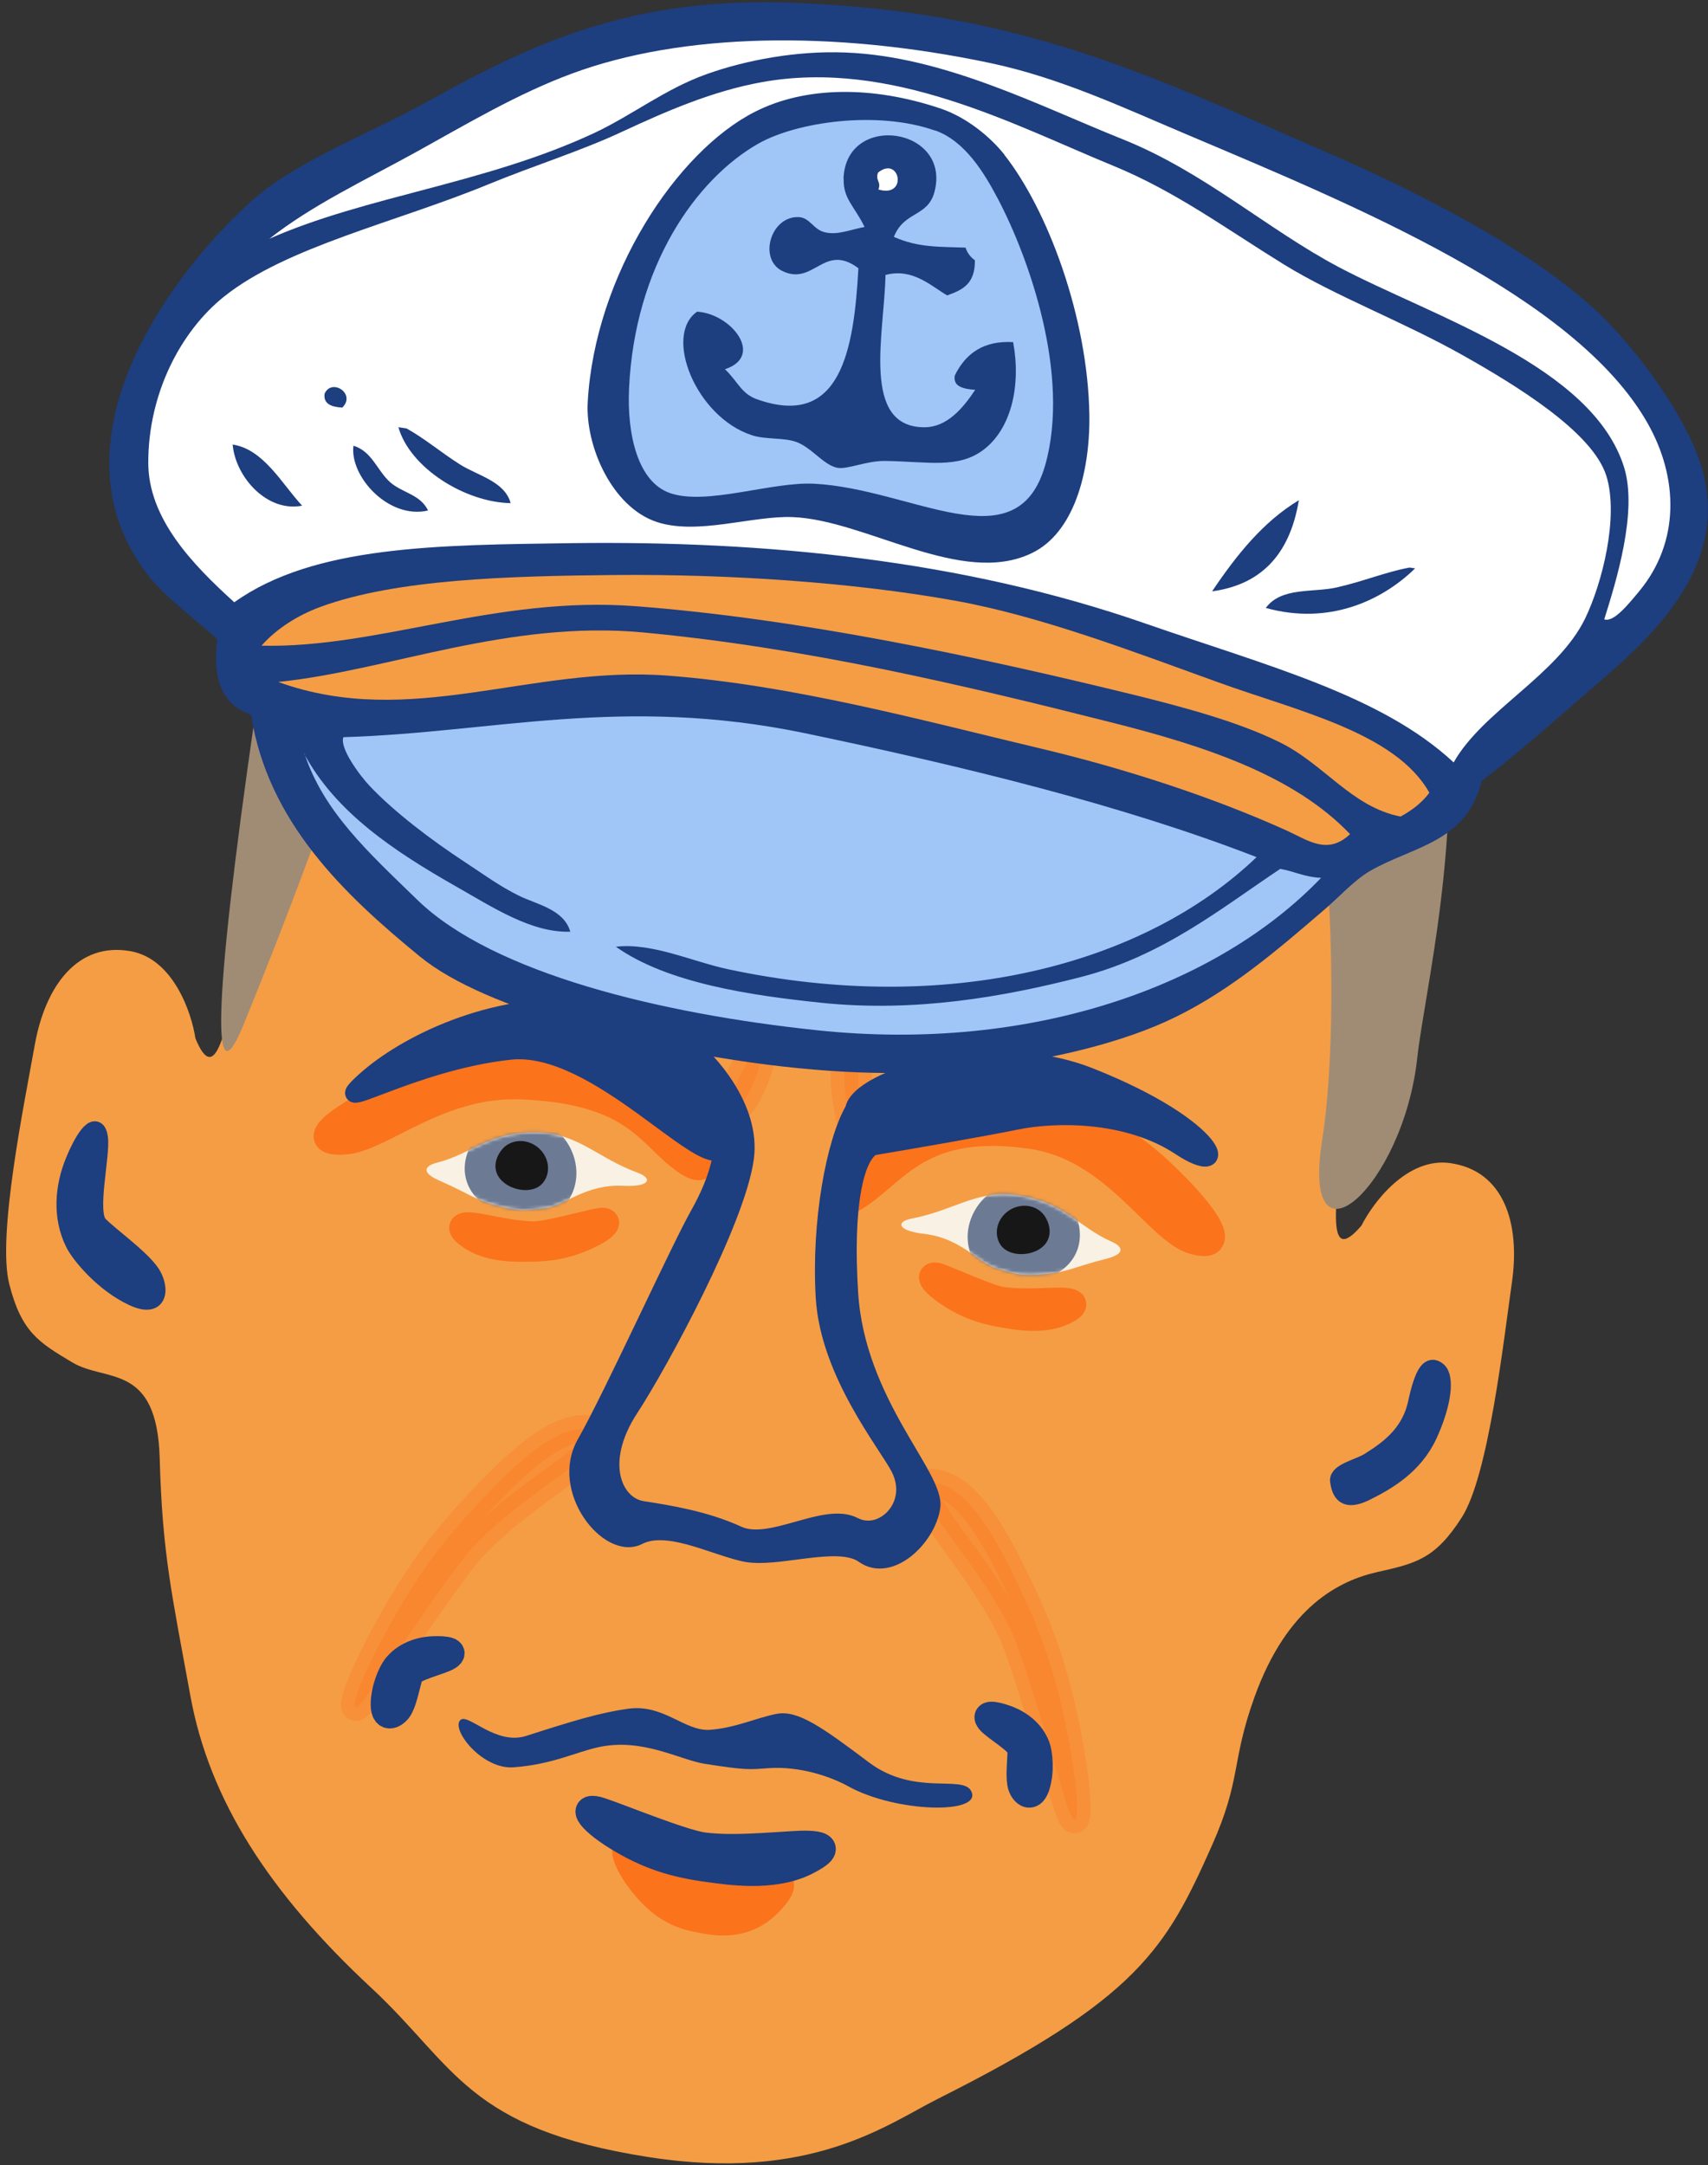 <svg width="490" height="621" viewBox="0 0 490 621" fill="none" xmlns="http://www.w3.org/2000/svg">
<rect x="0" y="0" width="490" height="621" fill="#333333" stroke="none"/>
<path d="M377.645 135.508C400.307 156.556 394.147 273.013 386.939 317.915C381.903 349.279 381.072 362.635 390.592 351.486C393.96 344.798 403.763 331.854 416.028 333.582C431.358 335.742 436.194 350.688 433.751 367.782C431.309 384.876 427.047 423.118 419.387 435.153C411.768 447.123 406.167 448.383 395.337 450.82L395.158 450.86C384.211 453.323 369.256 460.743 359.915 486.678C353.087 505.639 356.264 510.02 347.656 529.366C334.482 558.971 326.311 573.21 269.106 601.924C254.506 609.252 232.691 625.949 185.998 618.646C133.976 610.509 130.665 592.575 106.574 570.18C77.343 543.009 60.078 516.348 54.619 486.378C49.366 457.543 46.573 445.848 45.819 418.292C45.066 390.736 30.373 396.517 20.747 390.751L20.59 390.657C11.067 384.953 6.142 382.003 2.653 368.25C-0.855 354.421 6.933 316.745 9.964 299.746C12.994 282.746 22.266 270.065 37.502 272.813C49.691 275.011 54.949 290.372 56.055 297.779C61.607 311.347 64.998 298.402 70.033 267.038C75.068 235.674 103.115 113.194 134.679 96.502C158.153 84.088 213.526 80.371 267.701 89.069C321.875 97.766 354.803 114.293 377.645 135.508Z" fill="#F59D44"/>
<path opacity="0.3" d="M270.82 426.019C260.967 422.314 265.822 431.274 270.712 437.911C276.095 445.517 284.514 456.2 289.992 467.478C293.956 475.638 302.768 507.344 306.074 517.586C309.38 527.828 310.142 518.837 306.876 500.721C303.456 481.745 299.097 468.963 292.273 454.913C288.982 448.138 280.673 429.724 270.82 426.019Z" fill="#FB731B" stroke="#FB731B" stroke-width="7.822"/>
<path opacity="0.3" d="M166.905 409.765C177.419 409.246 170.06 416.296 163.377 421.122C155.928 426.722 144.649 434.324 135.989 443.39C129.722 449.95 111.65 477.451 105.374 486.194C99.099 494.937 101.118 486.143 109.76 469.889C118.812 452.864 126.865 442.024 137.654 430.729C142.857 425.282 156.391 410.285 166.905 409.765Z" fill="#FB731B" stroke="#FB731B" stroke-width="7.822"/>
<path d="M38.127 372.162C46.584 376.08 46.14 368.406 43.046 364.496C39.71 360.07 31.81 354.517 28.51 351.177C25.21 347.837 29.33 331.199 28.562 326.199C27.795 321.199 24.439 325.137 21.244 332.783C18.049 340.428 17.434 349.089 21.124 356.567C22.85 360.063 29.669 368.244 38.127 372.162Z" fill="#1D3E7F" stroke="#1D3E7F" stroke-width="4.782"/>
<path d="M383.969 424.762C383.579 422.054 389.847 420.857 392.829 418.957C397.651 415.883 404.336 411.516 406.316 402.372C408.296 393.228 410.184 391.082 412.55 393.044C414.915 395.005 414.017 402.715 409.915 411.59C405.813 420.464 398.049 424.947 391.898 428.003C385.747 431.059 384.457 428.147 383.969 424.762Z" fill="#1D3E7F" stroke="#1D3E7F" stroke-width="4.782"/>
<path d="M297.264 512.24C295.848 516.592 293.235 513.868 292.862 511.448C292.385 508.768 293.027 504.07 292.928 501.767C292.829 499.464 285.467 495.386 283.924 493.439C282.382 491.492 284.92 491.6 288.739 493.006C292.557 494.412 295.878 497.085 297.336 500.911C298.017 502.7 298.681 507.888 297.264 512.24Z" fill="#1D3E7F" stroke="#1D3E7F" stroke-width="7.822"/>
<path d="M110.259 488.974C110.303 493.551 113.613 491.737 114.696 489.541C115.956 487.129 116.754 482.455 117.54 480.287C118.326 478.12 126.574 476.442 128.63 475.048C130.686 473.654 128.232 472.995 124.168 473.189C120.103 473.383 116.132 474.935 113.593 478.147C112.406 479.649 110.215 484.398 110.259 488.974Z" fill="#1D3E7F" stroke="#1D3E7F" stroke-width="7.822"/>
<path d="M106.28 192.255C100.189 217.358 79.67 269.969 70.172 293.137C60.781 316.678 60.758 290.853 73.09 205.797C85.422 120.741 116.996 100.161 132.167 85.567C147.338 70.972 122.43 36.689 139.781 54.188C157.133 71.686 206.91 78.782 188.417 65.989C169.925 53.195 154.628 -7 181.391 12.784C208.155 32.569 192.928 39.737 322.053 82.698C451.178 125.658 410.651 266.108 406.602 303.336C402.553 340.564 372.974 366.61 379.353 326.628C385.732 286.646 381.095 182.516 357.042 158.407C332.988 134.298 314.155 165.763 252.633 159.141C191.11 152.52 177.525 143.425 146.527 134.243C115.53 125.06 113.894 160.875 106.28 192.255Z" fill="#A08C75"/>
<path d="M220.205 546.07C227.357 539.023 222.671 538.752 218.341 539.732C213.525 540.653 206.19 542.731 200.713 541.813C196.75 541.149 185.731 532.556 181.866 530.2C178.002 527.843 178.959 533.255 184.079 539.779C189.442 546.613 194.42 549.342 201.243 550.485C204.533 551.037 213.053 553.116 220.205 546.07Z" fill="#FB731B" stroke="#FB731B" stroke-width="7.822"/>
<path d="M290.745 342.687C280.012 341.451 273.208 347.293 261.548 349.488C257.071 350.331 257.274 352.966 265.059 353.862C275.795 355.099 280.621 362.217 286.092 363.814C291.562 365.41 292.764 366.028 299.766 365.389C306.768 364.75 307.555 363.511 317.399 361.012C322.654 359.678 322.454 357.676 318.852 356.087C309.08 351.778 305.119 344.342 290.745 342.687Z" fill="#F9F1E4"/>
<mask id="mask0_2871_3514" style="mask-type:alpha" maskUnits="userSpaceOnUse" x="258" y="342" width="64" height="24">
<path d="M290.745 342.685C280.012 341.449 273.208 347.291 261.548 349.486C257.071 350.329 257.274 352.964 265.059 353.86C275.795 355.097 280.621 362.215 286.092 363.812C291.562 365.409 292.764 366.026 299.766 365.387C306.768 364.748 307.555 363.509 317.399 361.01C322.654 359.676 322.454 357.674 318.852 356.085C309.08 351.776 305.119 344.34 290.745 342.685Z" fill="#F9F1E4"/>
</mask>
<g mask="url(#mask0_2871_3514)">
<path d="M279.421 361.676C275.364 354.548 278.335 345.207 286.056 340.812C293.778 336.417 303.326 338.633 307.383 345.76C311.44 352.888 310.662 360.981 302.94 365.375C295.219 369.77 283.477 368.803 279.421 361.676Z" fill="#6C7A94"/>
<path d="M286.823 356.696C284.913 353.341 286.312 348.943 289.947 346.874C293.582 344.805 298.077 345.848 299.987 349.204C301.897 352.559 301.531 356.369 297.896 358.438C294.261 360.507 288.733 360.052 286.823 356.696Z" fill="#171717"/>
</g>
<path d="M246.871 332.581C235.97 345.919 239.627 348.224 249.287 340.539C258.948 332.854 267.671 321.409 296.225 325.664C319.847 329.184 332.07 352.766 342.289 355.779C352.508 358.793 346.795 349.312 333.744 336.866C320.694 324.42 304.139 315.711 287.357 315.766C279.51 315.792 259.895 316.644 246.871 332.581Z" fill="#FB731B" stroke="#FB731B" stroke-width="7.822"/>
<path d="M304.81 376.238C310.678 373.531 306.494 373.082 302.712 373.226C298.494 373.309 292.117 373.744 287.184 372.945C283.614 372.367 273.219 367.691 269.619 366.35C266.019 365.009 267.247 367.538 272.253 370.862C277.497 374.343 282.113 375.931 288.259 376.926C291.223 377.406 298.943 378.945 304.81 376.238Z" fill="#FB731B" stroke="#FB731B" stroke-width="7.822"/>
<path d="M155.273 324.858C166.063 325.398 171.817 332.276 182.96 336.353C187.239 337.918 186.606 340.484 178.78 340.093C167.986 339.553 162.058 345.783 156.4 346.462C150.743 347.141 149.455 347.553 142.652 345.775C135.85 343.996 135.277 342.645 125.975 338.566C121.01 336.389 121.536 334.447 125.35 333.47C135.695 330.821 140.822 324.135 155.273 324.858Z" fill="#F9F1E4"/>
<mask id="mask1_2871_3514" style="mask-type:alpha" maskUnits="userSpaceOnUse" x="122" y="324" width="64" height="24">
<path d="M155.273 324.856C166.063 325.396 171.817 332.274 182.96 336.351C187.239 337.916 186.606 340.482 178.78 340.091C167.986 339.551 162.058 345.781 156.4 346.46C150.743 347.139 149.455 347.551 142.652 345.773C135.85 343.994 135.277 342.643 125.975 338.565C121.01 336.387 121.536 334.445 125.35 333.468C135.695 330.819 140.822 324.133 155.273 324.856Z" fill="#F9F1E4"/>
</mask>
<g mask="url(#mask1_2871_3514)">
<path d="M162.239 345.379C167.41 339.013 166.01 329.312 159.113 323.71C152.216 318.109 142.434 318.73 137.264 325.096C132.094 331.462 131.534 339.573 138.431 345.174C145.328 350.775 157.069 351.746 162.239 345.379Z" fill="#6C7A94"/>
<path d="M155.753 339.253C158.187 336.256 157.528 331.689 154.281 329.052C151.034 326.415 146.429 326.707 143.995 329.704C141.561 332.701 141.298 336.52 144.545 339.156C147.792 341.793 153.319 342.25 155.753 339.253Z" fill="#171717"/>
</g>
<path d="M196.903 324.312C205.199 336.159 201.185 337.349 193.083 330C184.98 322.65 178.48 312.581 149.636 311.402C125.773 310.427 109.477 326.498 98.883 327.212C88.289 327.926 95.626 321.588 110.716 314.127C125.805 306.666 143.661 302.595 160.15 305.235C167.86 306.469 186.99 310.155 196.903 324.312Z" fill="#FB731B" stroke="#FB731B" stroke-width="7.822"/>
<path d="M135.341 354.68C129.971 351.085 134.174 351.298 137.887 352.035C142.039 352.781 148.268 354.212 153.266 354.199C156.882 354.189 167.883 351.205 171.649 350.447C175.415 349.688 173.805 351.992 168.339 354.488C162.612 357.102 157.804 357.945 151.578 357.962C148.576 357.97 140.71 358.276 135.341 354.68Z" fill="#FB731B" stroke="#FB731B" stroke-width="7.822"/>
<path opacity="0.3" d="M249.046 332.174C253.523 336.834 252.579 332.733 251.206 329.206C249.748 325.247 247.253 319.363 246.394 314.439C245.773 310.877 246.793 299.525 246.883 295.684C246.973 291.843 244.985 293.83 243.481 299.648C241.905 305.743 241.914 310.624 242.983 316.757C243.499 319.715 244.569 327.514 249.046 332.174Z" fill="#FB731B" stroke="#FB731B" stroke-width="7.822"/>
<path opacity="0.3" d="M209.897 319.46C204.798 323.428 206.32 319.505 208.186 316.212C210.197 312.504 213.512 307.039 215.069 302.29C216.195 298.853 216.817 287.472 217.28 283.658C217.743 279.845 219.424 282.097 220.077 288.071C220.761 294.328 220.051 299.157 218.112 305.074C217.177 307.927 214.997 315.491 209.897 319.46Z" fill="#FB731B" stroke="#FB731B" stroke-width="7.822"/>
<path d="M249.264 505.445C262.335 515.278 276.202 508.911 278.624 513.692C282.051 520.456 257.082 519.94 243.321 512.301C238.558 509.657 229.626 506.464 220.449 507.116C214.919 507.508 214.194 507.748 202.209 505.873C195.021 504.749 184.29 498.33 171.683 501.099C165.026 502.561 158.55 506.002 147.41 506.87C138.27 507.582 129.261 495.925 132.095 493.296C134.282 491.266 142.216 500.673 150.973 497.859C164.537 493.5 172.203 491.179 180.186 490.073C190.481 488.647 196.439 496.657 203.736 496.111C211.033 495.566 217.167 492.607 222.887 491.53C228.908 490.397 235.986 495.455 249.264 505.445Z" fill="#1D3E7F"/>
<path d="M101.935 312.455C101.935 312.454 101.938 312.454 101.944 312.455C101.938 312.455 101.935 312.455 101.935 312.455ZM204.2 331.563C204.705 331.665 205.219 331.713 205.724 331.672C204.587 337.366 202.236 342.74 199.403 347.758C196.764 352.432 191.332 363.771 185.51 375.924C184.95 377.093 184.387 378.269 183.822 379.447C177.356 392.936 170.691 406.745 166.917 413.349C162.799 420.557 164.685 428.788 168.532 434.549C170.463 437.441 172.947 439.81 175.563 441.181C178.174 442.549 181.078 442.992 183.636 441.681C187.301 439.802 192.127 440.316 197.489 441.756C199.926 442.411 202.394 443.233 204.837 444.046C205.049 444.116 205.26 444.187 205.471 444.257C208.1 445.131 210.701 445.98 213.101 446.533C215.634 447.116 218.65 447.072 221.764 446.808C223.923 446.624 226.211 446.325 228.481 446.029C229.483 445.898 230.482 445.768 231.464 445.648C234.712 445.252 237.818 444.967 240.553 445.094C243.302 445.222 245.515 445.763 247.088 446.883C251.49 450.018 256.648 448.46 260.585 445.352C264.54 442.231 267.72 437.247 268.462 432.504C268.679 431.118 268.402 429.602 267.874 428.036C267.341 426.458 266.511 424.717 265.505 422.839C264.422 420.817 263.069 418.525 261.599 416.036C260.384 413.978 259.089 411.784 257.801 409.497C252.022 399.235 245.904 386.293 244.924 370.889C244.129 358.392 244.516 348.692 245.708 341.795C246.304 338.345 247.094 335.641 248.012 333.652C248.879 331.772 249.81 330.64 250.695 330.063C260.729 328.373 282.609 324.603 291.696 322.728C302.948 320.406 323.296 320.243 337.911 329.922C339.834 331.195 341.502 332.093 342.877 332.643C344.189 333.166 345.445 333.46 346.439 333.246C346.987 333.128 347.553 332.83 347.901 332.242C348.235 331.678 348.243 331.056 348.142 330.539C347.948 329.546 347.263 328.431 346.305 327.286C342.411 322.627 331.894 315.012 312.961 307.546C298.321 301.774 281.524 301.978 268.247 304.704C261.603 306.067 255.779 308.075 251.497 310.328C249.359 311.454 247.565 312.662 246.242 313.913C245.012 315.077 244.085 316.379 243.788 317.778C241.007 322.654 238.59 330.816 237.012 340.346C235.407 350.039 234.648 361.282 235.3 372.192C235.962 383.276 240.517 393.907 245.299 402.577C247.694 406.922 250.161 410.799 252.247 414.013C252.584 414.533 252.91 415.034 253.223 415.514C254.869 418.041 256.161 420.025 256.897 421.435C259.496 426.413 258.396 431.13 255.786 434.125C253.143 437.158 249.061 438.354 245.52 436.525C243.093 435.271 240.252 435.194 237.377 435.582C234.585 435.959 231.578 436.805 228.643 437.631L228.372 437.707C225.308 438.569 222.317 439.397 219.515 439.754C216.713 440.111 214.245 439.975 212.186 439.032C202.563 434.623 191.969 432.965 184.48 431.794L184.426 431.786C181.03 431.255 177.902 428.393 176.814 423.654C175.73 418.927 176.704 412.314 181.723 404.633C186.027 398.048 193.715 384.533 200.629 370.428C204.088 363.372 207.363 356.149 209.928 349.557C212.485 342.984 214.367 336.962 214.994 332.331C216.02 324.758 213.285 317.472 209.584 311.523C205.885 305.58 201.135 300.828 197.847 298.239C191.369 292.657 181.58 289.071 166.777 287.97C141.126 286.062 115.781 298.189 103.699 309.178C102.24 310.505 101.223 311.519 100.73 312.234C100.601 312.42 100.466 312.645 100.377 312.893C100.295 313.122 100.186 313.552 100.369 314.027C100.576 314.565 101.018 314.817 101.343 314.917C101.64 315.008 101.929 315.007 102.133 314.993C102.554 314.966 103.052 314.848 103.561 314.702C104.09 314.55 104.714 314.343 105.414 314.094C106.509 313.707 107.84 313.203 109.358 312.628C109.779 312.469 110.215 312.304 110.664 312.134C118.978 308.997 132.242 304.182 146.463 302.654C152.399 302.016 158.805 303.824 165.242 306.904C171.667 309.977 177.998 314.257 183.756 318.412C185.438 319.627 187.079 320.836 188.66 322.001C192.44 324.787 195.878 327.322 198.728 329.069C200.741 330.302 202.609 331.241 204.2 331.563Z" fill="#1D3E7F" stroke="#1D3E7F" stroke-width="2.545"/>
<path d="M231.165 533.943C240.724 529.151 233.779 528.632 227.532 529.074C220.561 529.439 210.037 530.5 201.835 529.444C195.9 528.68 178.456 521.507 172.43 519.483C166.403 517.458 168.57 521.574 177.029 526.802C185.889 532.279 193.609 534.656 203.827 535.972C208.755 536.606 221.606 538.736 231.165 533.943Z" fill="#1D3E7F" stroke="#1D3E7F" stroke-width="7.822"/>
<path fill-rule="evenodd" clip-rule="evenodd" d="M73.322 56.68C85.594 45.964 106.57 38.134 123.502 28.677C154.744 11.258 182.825 -1.071 228.526 0.826C293.759 3.506 329.741 21.554 381.056 43.891C410.436 56.612 440.755 72.944 458.154 89.331C469.289 99.829 481.559 116.723 486.772 129.958C498.42 159.518 475.752 181.028 459.229 195.242C447.396 205.412 436.479 215.26 425.062 224.012C420.78 241.693 405.268 242.686 392.913 249.869C388.548 252.43 384.146 257.283 379.989 260.845C366.691 272.275 353.5 283.671 337.463 291.578C321.863 299.295 300.415 304.145 280.377 306.4C258.567 308.899 235.353 307.82 210.509 303.996C184.567 300.007 139.806 290.136 120.526 274.385C98.52 256.39 76.818 235.683 72.024 205.006C63.193 201.947 60.963 194.008 62.356 183.346C52.871 174.78 46.104 170.551 40.5 162.31C14.235 124.027 50.608 76.448 73.272 56.673L73.322 56.68Z" fill="#1D3E7F"/>
<path fill-rule="evenodd" clip-rule="evenodd" d="M77.159 68.526C105.04 56.167 139.184 52.76 170.464 38.154C181.499 32.968 190.895 25.445 202.859 21.215C214.072 17.23 228.567 14.502 242.518 15.061C270.686 16.117 297.865 30.244 321.891 39.866C345.348 49.199 363.63 65.82 384.158 76.653C411.214 90.915 456.925 105.011 465.942 134.076C469.852 146.808 463.656 166.703 460.234 177.623C462.939 178.641 467.346 173.075 470.333 169.49C481.936 155.407 481.568 137.08 472.688 121.408C452.072 84.941 388.405 58.865 340.652 38.645C322.459 30.968 304.158 22.306 284.021 18.064C238.552 8.495 195.372 9.528 164.142 21.079C148.312 26.924 133.675 35.704 119.653 43.454C104.684 51.725 89.596 58.753 77.151 68.576L77.159 68.526Z" fill="white"/>
<path fill-rule="evenodd" clip-rule="evenodd" d="M67.213 172.738C90.074 156.412 125.559 156.318 164.174 155.775C219.401 155.067 276.149 160.559 328.583 178.826C363.756 191.038 396.293 199.383 417.033 218.67C425.315 203.935 446.757 193.674 454.691 177.51C459.621 167.429 464.492 148.203 460.838 136.478C456.87 123.788 434.498 110.279 420.006 102.086C402.549 92.223 383.261 85.045 368.262 75.806C351.351 65.362 337.253 54.879 319.222 47.482C290.948 35.896 255.821 16.904 218.693 23.539C204.22 26.117 190.552 32.184 178.65 37.7C166.684 43.307 153.793 47.245 140.035 52.89C113.599 63.781 82.136 70.755 64.213 85.116C51.918 94.962 42.517 112.743 42.538 132.702C42.543 148.678 55.124 161.791 67.213 172.738ZM288.184 44.465C300.448 60.032 312.116 90.82 312.523 119.105C312.72 136.181 307.817 152.901 296.092 158.596C275.938 168.438 248.416 149.105 227.406 148.305C215.838 147.848 200.131 153.558 188.457 149.716C175.616 145.496 167.876 128.004 168.612 115.253C170.665 79.069 194.015 43.472 216.6 32.055C230.962 24.765 250.195 24.482 269.965 31.17C277.443 33.72 284.2 39.377 288.149 44.357L288.184 44.465ZM347.727 169.599C354.751 159.168 362.411 149.598 372.618 143.471C369.923 159.757 361.117 167.777 347.727 169.599ZM98.189 116.899C94.949 116.72 92.743 115.777 93.119 112.924C95.135 108.327 102.249 112.965 98.189 116.899ZM363.142 174.358C367.566 168.335 376.606 169.996 383.362 168.507C391.019 166.796 397.505 164.042 404.38 162.776L405.978 163.015C396.298 172.436 381.125 179.349 363.142 174.358ZM116.636 122.879C121.821 125.748 126.71 129.9 132.027 133.249C137.209 136.475 144.779 138.068 146.5 144.298C133.566 144.095 117.679 134.314 114.29 122.527L116.636 122.879ZM111.927 138.301C115.396 141.373 120.548 141.736 122.807 146.413C111.539 149.063 100.281 136.658 101.398 127.843C106.727 129.407 108.23 135.042 111.927 138.301ZM86.675 145.031C76.683 147.005 67.579 136.913 66.744 127.499C75.679 128.838 80.957 138.918 86.675 145.031Z" fill="white"/>
<path fill-rule="evenodd" clip-rule="evenodd" d="M268.254 37.453C251.676 31.601 228.668 34.942 217.632 41.148C199.617 51.361 182.093 76.347 180.462 111.421C179.842 124.751 183.034 138.193 192.149 141.396C202.667 145.115 221.382 138.069 233.684 138.738C262.034 140.281 291.775 161.835 299.871 133.344C307.165 107.489 295.117 73.785 286.294 57.05C282.362 49.571 276.842 40.424 268.261 37.403L268.254 37.453ZM241.99 51.279C242.636 31.982 273.143 36.502 268.047 55.183C266.064 62.287 259.33 60.563 256.439 67.939C263.57 71.1 269.597 70.727 277.005 71.02C277.494 72.523 278.385 73.728 279.678 74.636C279.787 81.747 275.736 83.232 271.736 84.725C267.178 82.103 261.854 76.763 254.037 78.858C253.73 95.553 246.872 122.596 265.253 122.543C271.535 122.514 276.081 117.377 279.774 111.806C276.343 111.547 273.377 110.899 273.906 107.711C277.07 101.244 282.305 97.639 290.654 98.125C292.967 110.618 290.126 123.105 281.976 129.131C274.752 134.429 266.328 132.401 254.108 132.203C248.513 132.08 243.055 134.783 240.09 134.135C236.184 133.295 232.756 128.239 228.291 126.702C224.652 125.442 219.651 126.122 215.662 124.81C199.608 119.546 190.253 96.147 199.992 89.39C209.853 89.999 219.364 102.142 207.982 105.898C211.691 109.414 212.645 112.925 217.203 114.527C241.144 123.014 244.974 100.518 246.262 76.928C236.355 69.472 233.427 82.201 224.357 77.678C217.57 74.262 221.045 61.972 229.116 62.263C232.313 62.385 233.332 65.804 236.532 66.589C240.216 67.55 243.89 65.855 248.035 65.097C245.106 59.096 241.851 56.975 242.04 51.287L241.99 51.279Z" fill="#9FC6F7"/>
<path fill-rule="evenodd" clip-rule="evenodd" d="M251.91 49.487C251.002 51.801 252.906 52.035 251.998 54.349C260.547 56.906 258.176 44.455 251.91 49.487Z" fill="white"/>
<path fill-rule="evenodd" clip-rule="evenodd" d="M75.044 185.185C108.61 185.978 142.171 170.795 182.439 173.868C229.62 177.467 280.955 188.425 325.509 199.337C340.175 202.963 355.573 207.158 367.069 212.862C379.911 219.124 387.715 231.42 401.794 234.193C404.961 232.472 407.831 230.35 410.064 227.368C400.403 210.098 372.234 203.938 349.434 195.674C325.465 187.03 298.539 176.667 273.835 172.251C244.461 166.982 208.985 164.627 176.482 164.912C145.714 165.202 113.629 166.111 91.974 174.043C85.44 176.433 79.239 180.352 74.987 185.227L75.044 185.185Z" fill="#F59D44"/>
<path fill-rule="evenodd" clip-rule="evenodd" d="M79.913 195.623C117.731 209.251 152.193 190.784 191.554 193.772C227.784 196.546 264.356 206.568 298.216 214.602C322.91 220.445 347.867 228.625 368.903 238.105C375.308 241.004 380.832 245.354 387.312 239.23C371.301 222.439 345.875 213.985 318.675 207.153C275.99 196.369 231.084 185.762 184.529 181.389C145.672 177.762 111.172 192.395 79.92 195.573L79.913 195.623Z" fill="#F59D44"/>
<path fill-rule="evenodd" clip-rule="evenodd" d="M87.349 216.131C92.853 232.879 105.758 244.51 119.792 258.147C141.541 279.218 189.824 290.79 234.442 295.485C296.244 301.989 349.414 282.65 378.999 251.765C374.182 251.553 371.416 249.914 367.288 249.193C350.278 260.527 333.696 274.119 310.177 280.191C287.988 285.9 262.559 290.409 235.624 287.598C215.522 285.505 191.447 282 176.685 271.52C187.023 270.313 198.607 275.774 208.792 277.964C271.946 291.458 328.138 276.808 360.494 245.828C322.198 230.954 276.853 219.873 231.026 210.302C178.463 199.364 141.27 210.174 98.517 211.424C97.332 214.564 103.331 222.557 106.109 225.474C113.161 232.911 123.607 240.856 133.507 247.341C138.851 250.846 143.304 254.167 149.01 256.962C154.004 259.394 161.804 260.818 163.602 267.212C152.52 267.593 141.328 260.2 130.84 254.239C113.013 244.117 96.264 232.931 87.284 216.223L87.349 216.131Z" fill="#9FC6F7"/>
</svg>
